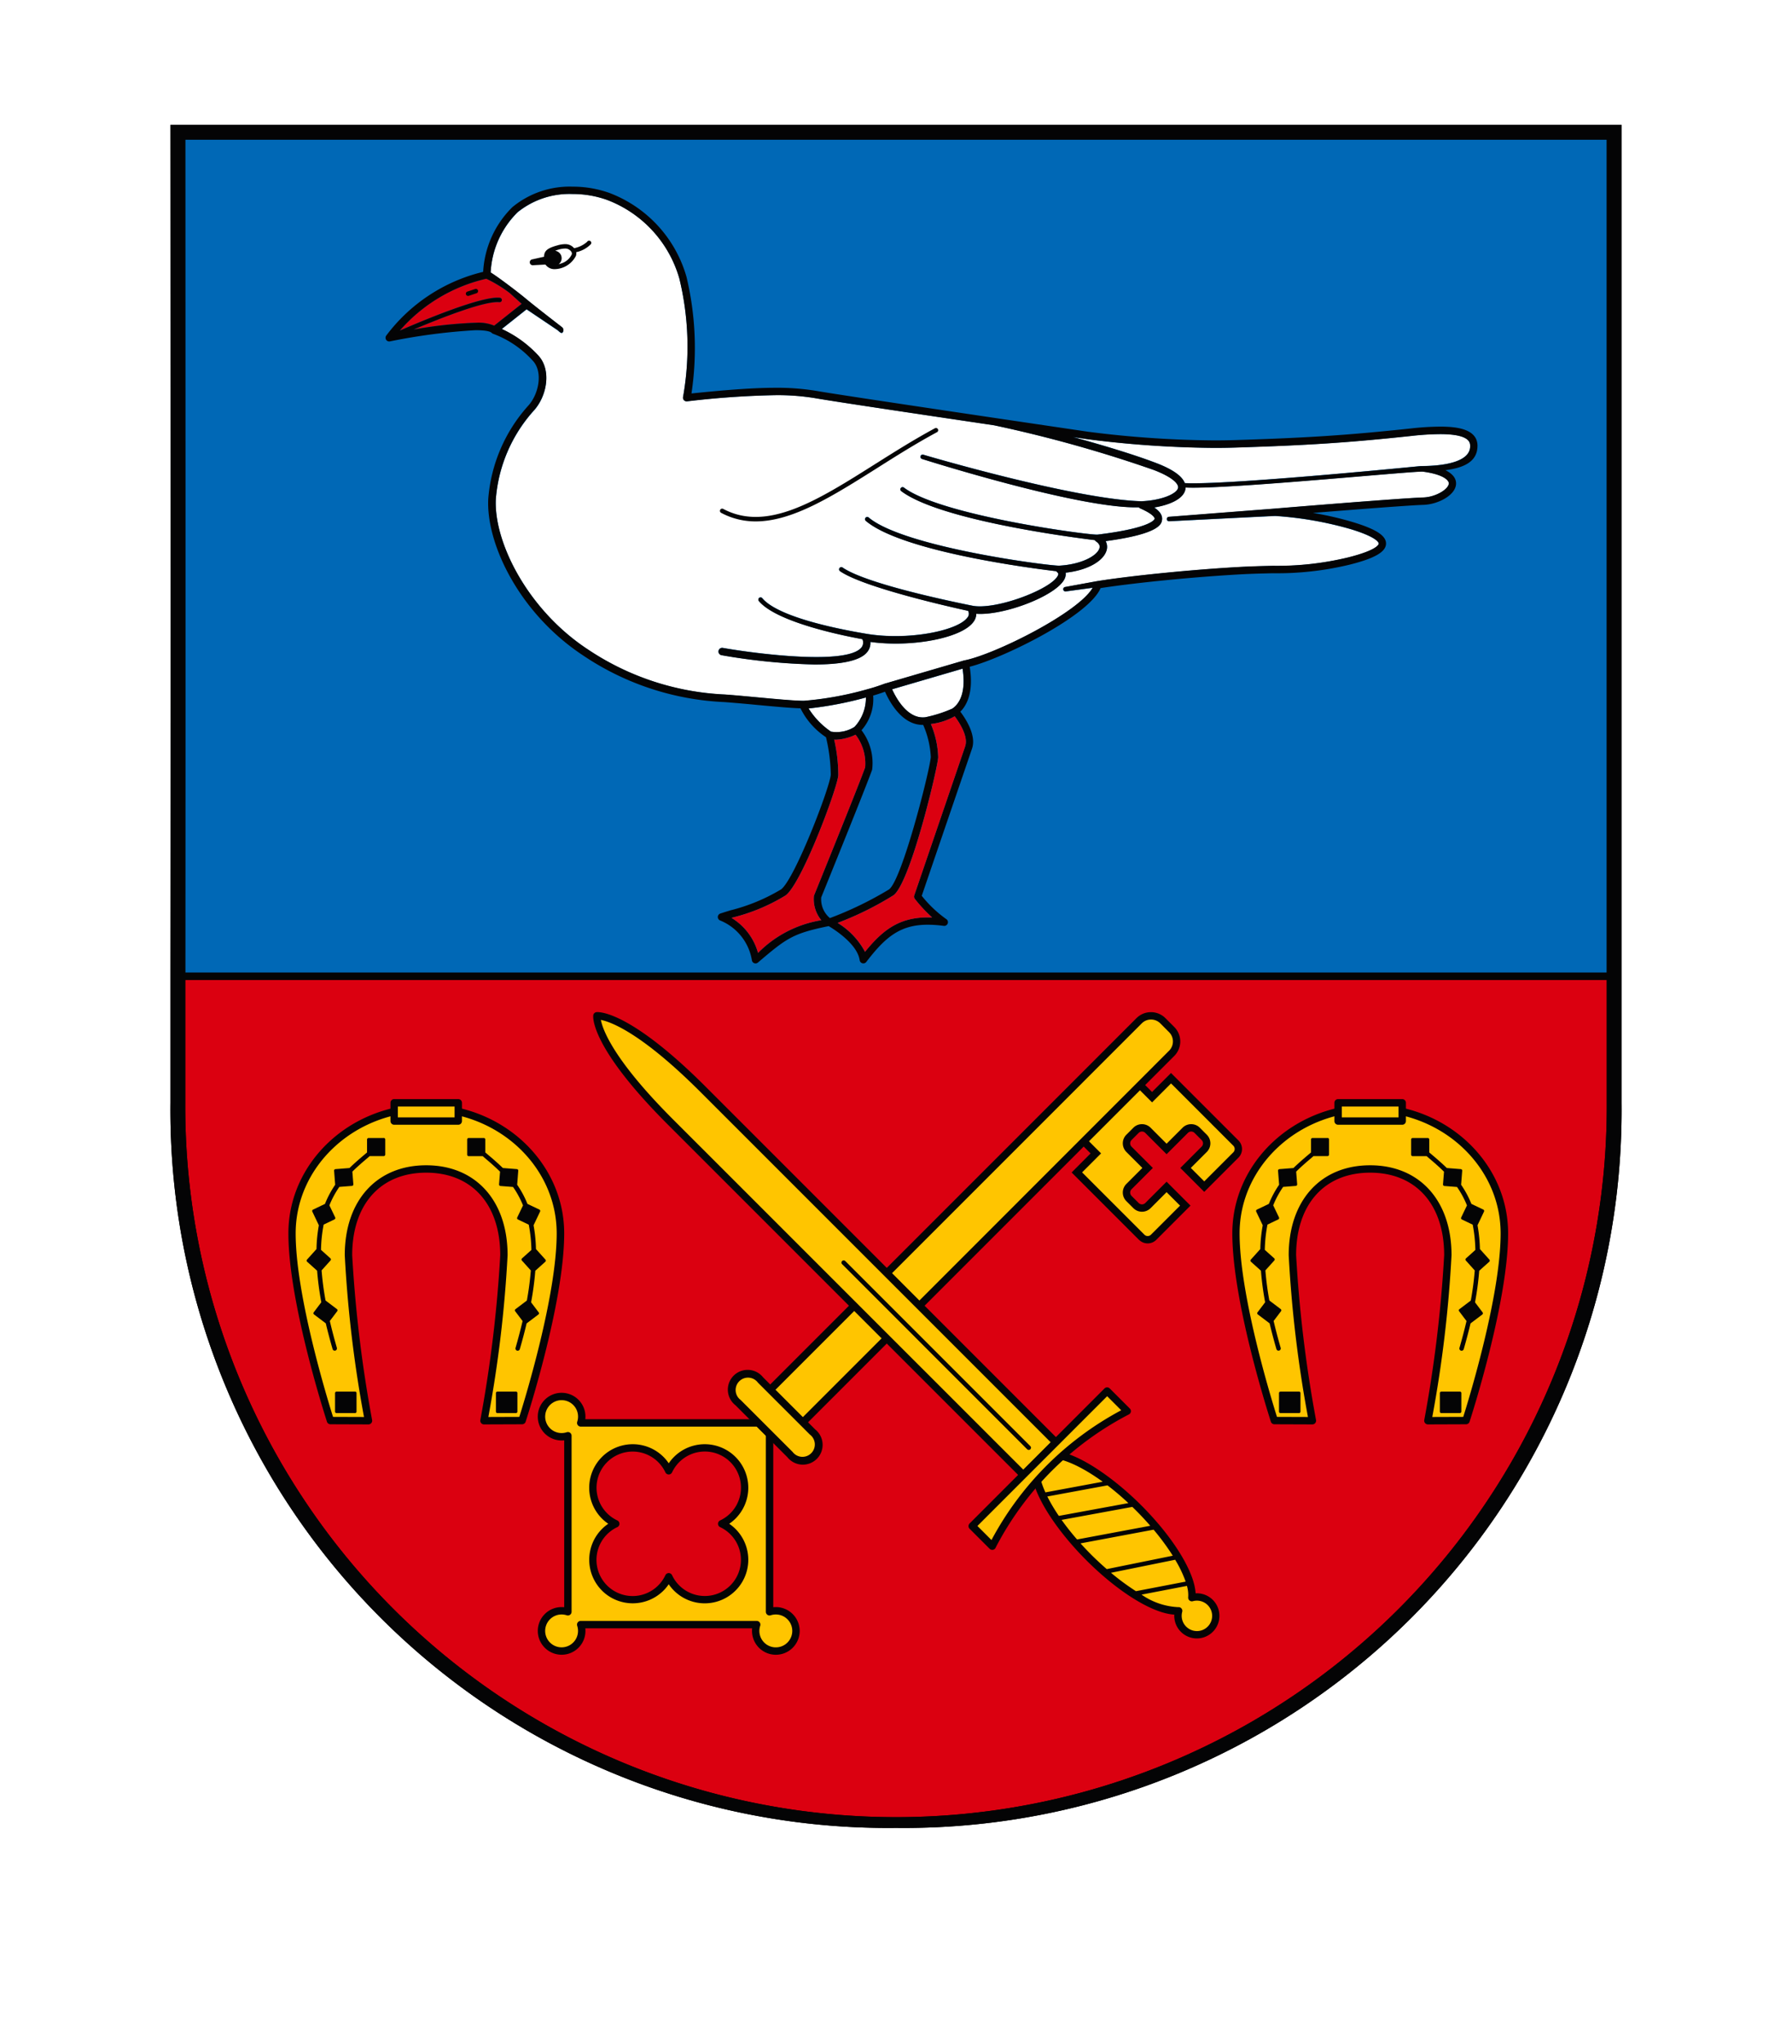 <svg xmlns="http://www.w3.org/2000/svg" xmlns:xlink="http://www.w3.org/1999/xlink" width="117.824" height="134.368" viewBox="0 0 117.824 134.368">
  <defs>
    <filter id="Path_5846" x="0" y="0" width="117.824" height="134.368" filterUnits="userSpaceOnUse">
      <feOffset dy="3" input="SourceAlpha"/>
      <feGaussianBlur stdDeviation="3" result="blur"/>
      <feFlood flood-opacity="0.161"/>
      <feComposite operator="in" in2="blur"/>
      <feComposite in="SourceGraphic"/>
    </filter>
  </defs>
  <g id="Group_2158" data-name="Group 2158" transform="translate(-567 -480)">
    <g transform="matrix(1, 0, 0, 1, 567, 480)" filter="url(#Path_5846)">
      <path id="Path_5846-2" data-name="Path 5846" d="M49.913,116.368A49.387,49.387,0,0,1,0,66.506V57.941C.019,37.6,0,2.559,0,2.207V0H99.824V66.506a49.388,49.388,0,0,1-49.912,49.862" transform="translate(9 6)" fill="#fff"/>
    </g>
    <path id="Path_5847" data-name="Path 5847" d="M59.049,11.338H11.344s.018,35.161,0,55.735h0v8.565a47.182,47.182,0,0,0,47.705,47.656,47.182,47.182,0,0,0,47.705-47.656v-64.3Z" transform="translate(566.863 476.868)" fill="#040405"/>
    <path id="Path_5848" data-name="Path 5848" d="M109.809,308.383a46.733,46.733,0,1,1-93.465,0V300.3h93.465Z" transform="translate(562.836 244.122)" fill="#db0010"/>
    <path id="Path_5849" data-name="Path 5849" d="M16.345,71.1c.016-18.434,0-48.941,0-54.762H109.81V71.1Z" transform="translate(562.835 472.84)" fill="#0068b6"/>
    <path id="Path_5850" data-name="Path 5850" d="M182.532,53.758c-.022.365-.853.881-1.67.907-1.5.048-9.4.7-9.74.73l-6.993.542a.146.146,0,0,0,.009.292h.01s6.914-.351,6.983-.348a23.259,23.259,0,0,1,4.951.865c1.8.548,1.848.913,1.847.953s-.067.422-2.03.913a19.885,19.885,0,0,1-4.924.547c-.685.016-1.393.032-2.229.078-3.1.173-7.018.563-9.315.927-.074.012-2.122.387-2.122.387a.146.146,0,0,0,.02.291h.02l1.77-.241c-.938,1.635-6.383,4.358-8.405,4.771l-.01,0h-.01l-5.156,1.508-.009,0-.01,0c-.006,0-.626.24-1.172.381h0a21.651,21.651,0,0,1-4.212.771h-.01l-.012,0c-.6,0-1.835-.115-3.027-.226-.625-.058-1.256-.117-1.818-.162l-.313-.024a17.593,17.593,0,0,1-9.009-2.953c-3.987-2.612-6.216-7.085-6.068-9.9A9.835,9.835,0,0,1,122.338,49c.913-.967,1.23-2.752.287-3.7a7.529,7.529,0,0,0-2.361-1.7L121.9,42.3l2.032,1.368c.1.08.252.257.336.156a.243.243,0,0,0-.026-.337c-.017-.015-1.677-1.291-2.383-1.878-.617-.514-1.922-1.492-2.322-1.728a5.984,5.984,0,0,1,1.772-3.962,5.429,5.429,0,0,1,3.622-1.212,6.682,6.682,0,0,1,2.258.386,7.825,7.825,0,0,1,4.759,5.178,18.935,18.935,0,0,1,.246,7.758.243.243,0,0,0,.26.308,57.732,57.732,0,0,1,5.823-.406,15.208,15.208,0,0,1,2.67.209c1.129.2,6.995,1.074,11.691,1.771h0a86.144,86.144,0,0,1,10.492,2.934c1.248.477,1.649.919,1.608,1.173-.061.38-1.043.827-2.407.886-4.383-.114-14.237-3.024-14.343-3.058a.146.146,0,1,0-.088.278c.424.134,10.09,3.181,14.037,3.181.076,0,.149,0,.221,0a.242.242,0,0,0,.086.068c.98.427.955.673.954.684s-.131.6-3.755,1.041c-.458.055-10.267-1.242-12.724-3.085a.146.146,0,1,0-.175.233c2.55,1.913,11.276,3.04,12.721,3.216a.238.238,0,0,0,.072.08c.3.2.247.388.229.449-.14.5-1.189,1.067-2.635,1.148-.573.032-10.219-1.2-12.541-3.169a.146.146,0,0,0-.189.223c2.416,2.044,11.086,3.141,12.532,3.311a.23.23,0,0,0,.054.065c.075.062.1.112.043.228-.443.9-4.1,2.28-5.623,1.974-1.845-.371-7.028-1.479-8.531-2.51a.146.146,0,1,0-.165.241c1.569,1.076,7.292,2.361,8.423,2.608a.074.074,0,0,0,0,.007.383.383,0,0,1-.054.44c-.643.864-3.9,1.522-6.642,1.06-1.225-.206-5.705-.994-6.837-2.335a.146.146,0,1,0-.223.188c1.207,1.43,5.776,2.314,6.8,2.5a.521.521,0,0,1-.066.555c-.974,1.164-6.9.409-9.108.02a.243.243,0,0,0-.085.479,40.519,40.519,0,0,0,6.121.61c1.562,0,2.94-.194,3.444-.8a.954.954,0,0,0,.224-.683c2.7.373,5.971-.24,6.763-1.3a.92.92,0,0,0,.2-.55c1.812.131,5.254-1.178,5.8-2.286a.7.7,0,0,0,.073-.416c1.384-.147,2.489-.739,2.694-1.474a.8.8,0,0,0-.064-.6c3.573-.478,3.67-1.138,3.708-1.393.048-.327-.192-.6-.515-.818,1.022-.167,1.95-.57,2.054-1.211a.732.732,0,0,0,.008-.1c.148.007.318.01.512.01,3.4,0,14.632-1.117,15.1-1.055,1.282.17,1.716.544,1.7.8" transform="translate(479.723 458.042)" fill="#fff"/>
    <path id="Path_5851" data-name="Path 5851" d="M339.2,117.912c-1.6.158-12.935,1.261-15.494,1.117-.174-.464-.8-.905-1.872-1.315-1.482-.567-3.549-1.185-5.473-1.711l.926.137a68.876,68.876,0,0,0,8.37.574c.462,0,.916-.007,1.349-.02,4.789-.148,7.5-.327,11.611-.767a17.856,17.856,0,0,1,1.875-.118c1.977,0,1.975.572,1.977.787.014,1.395-3.082,1.3-3.27,1.317" transform="translate(321.192 392.724)" fill="#fff"/>
    <path id="Path_5852" data-name="Path 5852" d="M227.015,205.551a23.726,23.726,0,0,0,3.767-.722,2.807,2.807,0,0,1-.748,1.933,2.213,2.213,0,0,1-1.548.312,5.109,5.109,0,0,1-1.471-1.523" transform="translate(393.153 321.022)" fill="#fff"/>
    <path id="Path_5853" data-name="Path 5853" d="M259.2,197.734a8.58,8.58,0,0,1-1.793.574H257.4c-1.158.134-1.913-1.265-2.172-1.839l4.632-1.355c.316,2.022-.558,2.531-.66,2.618" transform="translate(370.426 328.846)" fill="#fff"/>
    <path id="Path_5854" data-name="Path 5854" d="M89.767,66.687c1.805-.763,4.674-1.892,5.635-1.8a.146.146,0,1,0,.028-.29c-1.188-.115-4.942,1.45-6.566,2.158a10.711,10.711,0,0,1,5.685-3.408,8.721,8.721,0,0,1,1.528.929c.033.027.765.689.8.72L95.07,66.433a2.724,2.724,0,0,0-1.222-.191,28.486,28.486,0,0,0-4.08.445" transform="translate(504.425 434.976)" fill="#db0010"/>
    <path id="Path_5855" data-name="Path 5855" d="M155.836,49.262c0-1.141-1.406-1.273-2.463-1.273a18.356,18.356,0,0,0-1.927.121c-4.1.439-6.8.617-11.575.765-.428.013-.877.02-1.334.02a68.366,68.366,0,0,1-8.3-.569c-.159-.023-15.876-2.338-17.8-2.674a15.672,15.672,0,0,0-2.754-.216c-1.33,0-3,.112-5.528.373a20.14,20.14,0,0,0-.326-7.657,8.337,8.337,0,0,0-5.066-5.523,7.171,7.171,0,0,0-2.424-.415,5.922,5.922,0,0,0-3.953,1.341,6.458,6.458,0,0,0-1.928,4.26,11.248,11.248,0,0,0-6.375,4.194.243.243,0,0,0,.248.377,39.3,39.3,0,0,1,5.631-.735c.881,0,1.026.147,1.04.163l.005,0a.231.231,0,0,0,.041.038l.016.01a.227.227,0,0,0,.039.02l.01.005a6.588,6.588,0,0,1,2.58,1.741c.727.727.432,2.245-.3,3.017a10.36,10.36,0,0,0-2.6,6.088c-.153,2.912,2,7.523,6.287,10.333a18.039,18.039,0,0,0,9.24,3.031l.31.024c.56.045,1.189.1,1.811.161,1.14.106,2.223.207,2.881.225a4.857,4.857,0,0,0,1.677,1.9,11.249,11.249,0,0,1,.314,2.464c-.061.847-2.356,6.825-3.26,7.534a12.185,12.185,0,0,1-3.332,1.381c-.256.079-.485.149-.669.211a.243.243,0,0,0-.008.458,3.418,3.418,0,0,1,2.082,2.612.243.243,0,0,0,.4.15c1.893-1.613,2.294-1.91,4.65-2.393.359.212,1.883,1.169,2.038,2.242a.243.243,0,0,0,.434.113c1.246-1.623,2.214-2.447,4.042-2.447a8.053,8.053,0,0,1,1.051.075.243.243,0,0,0,.163-.446,7.925,7.925,0,0,1-1.609-1.529l3.307-9.68c.3-.877-.432-1.979-.772-2.426.342-.325.911-1.158.617-2.951,2.214-.566,7.833-3.336,8.607-5.171,2.3-.355,6.1-.73,9.123-.9.827-.046,1.532-.062,2.213-.077a20.268,20.268,0,0,0,5.031-.562c1.645-.411,2.384-.835,2.4-1.373s-.663-.966-2.192-1.43a21.068,21.068,0,0,0-2.614-.6c2.55-.205,6.308-.5,7.269-.53s2.1-.633,2.141-1.363c.018-.286-.12-.631-.7-.916,1.167-.148,2.109-.534,2.109-1.6M85.883,41.607c1.805-.763,4.674-1.892,5.635-1.8a.146.146,0,1,0,.028-.29c-1.189-.115-4.942,1.45-6.567,2.158a10.712,10.712,0,0,1,5.685-3.408,8.725,8.725,0,0,1,1.528.929c.033.027.766.689.8.72l-1.809,1.435a2.731,2.731,0,0,0-1.222-.19,28.512,28.512,0,0,0-4.08.445m25.975,24.91a23.726,23.726,0,0,0,3.767-.722,2.808,2.808,0,0,1-.748,1.933,2.215,2.215,0,0,1-1.548.312,5.109,5.109,0,0,1-1.471-1.523m-3.326,16.067a3.911,3.911,0,0,0-1.742-2.3l.084-.026a12.228,12.228,0,0,0,3.489-1.463c1.075-.842,3.386-7.04,3.446-7.882a10.419,10.419,0,0,0-.27-2.349c.034,0,.068.007.1.007a3.273,3.273,0,0,0,1.305-.33,3.117,3.117,0,0,1,.632,2.139c-.33.966-3.326,8.343-3.356,8.417a.237.237,0,0,0-.016.063,2.182,2.182,0,0,0,.488,1.577,7.533,7.533,0,0,0-4.162,2.151m4.154-3.642c.249-.612,3.025-7.454,3.352-8.409a3.562,3.562,0,0,0-.7-2.589,3.068,3.068,0,0,0,.766-2.277c.3-.086.59-.186.781-.255.266.607,1.1,2.209,2.508,2.182a5.942,5.942,0,0,1,.5,2.112c-.062.869-1.872,8.021-2.74,8.7a23.324,23.324,0,0,1-3.892,1.888,1.607,1.607,0,0,1-.572-1.354M122.149,69l-3.35,9.806a.243.243,0,0,0,.037.226,9.842,9.842,0,0,0,1.14,1.223c-2.033-.078-3.165.715-4.413,2.258a4.978,4.978,0,0,0-1.8-1.9,20.862,20.862,0,0,0,3.685-1.826c1.113-.872,2.87-8.272,2.926-9.049a6.014,6.014,0,0,0-.481-2.2,4.108,4.108,0,0,0,1.566-.507c.354.465.9,1.361.69,1.963m-.829-2.476a8.58,8.58,0,0,1-1.793.574h-.007c-1.158.134-1.913-1.265-2.172-1.839l4.632-1.355c.316,2.022-.558,2.531-.66,2.618m32.626-14.78c-.023.366-.853.881-1.671.907-1.5.048-9.4.7-9.74.73l-6.993.542a.146.146,0,0,0,.009.291h.01s6.914-.351,6.983-.348a23.3,23.3,0,0,1,4.951.865c1.8.548,1.848.913,1.847.953s-.067.422-2.029.913a19.878,19.878,0,0,1-4.924.547c-.685.016-1.394.032-2.229.078-3.1.173-7.018.563-9.315.927-.075.012-2.122.388-2.122.388a.146.146,0,0,0,.02.29h.02l1.77-.241c-.938,1.635-6.383,4.358-8.405,4.771l-.01,0h-.01l-5.156,1.508-.009,0-.01,0c-.006,0-.626.24-1.172.381h0a21.632,21.632,0,0,1-4.212.771h-.01l-.012,0c-.6,0-1.835-.115-3.027-.226-.625-.058-1.256-.117-1.818-.162l-.313-.024a17.6,17.6,0,0,1-9.009-2.953c-3.987-2.612-6.216-7.085-6.068-9.9a9.835,9.835,0,0,1,2.463-5.78c.913-.967,1.23-2.752.287-3.7a7.534,7.534,0,0,0-2.361-1.7l1.632-1.294,2.032,1.368c.1.08.252.258.336.157a.243.243,0,0,0-.026-.337c-.017-.015-1.677-1.29-2.383-1.878-.617-.514-1.922-1.492-2.321-1.728a5.983,5.983,0,0,1,1.772-3.962A5.43,5.43,0,0,1,96.341,32.7a6.678,6.678,0,0,1,2.258.386,7.824,7.824,0,0,1,4.759,5.177,18.94,18.94,0,0,1,.246,7.758.243.243,0,0,0,.259.308,57.781,57.781,0,0,1,5.823-.406,15.215,15.215,0,0,1,2.671.209c1.129.2,6.994,1.075,11.691,1.771h0a86.133,86.133,0,0,1,10.492,2.934c1.248.477,1.649.919,1.608,1.173-.061.38-1.043.827-2.407.886-4.383-.114-14.237-3.024-14.343-3.058a.146.146,0,0,0-.088.278c.424.134,10.09,3.181,14.037,3.181.076,0,.149,0,.221,0a.239.239,0,0,0,.086.068c.98.428.955.674.954.684s-.131.6-3.755,1.041c-.457.055-10.267-1.242-12.724-3.086a.146.146,0,1,0-.175.233c2.55,1.913,11.276,3.04,12.721,3.216a.241.241,0,0,0,.072.08c.3.2.247.388.229.45-.14.5-1.188,1.066-2.634,1.148-.573.032-10.219-1.2-12.541-3.169a.146.146,0,0,0-.188.223c2.416,2.044,11.086,3.141,12.532,3.312a.239.239,0,0,0,.053.065c.075.062.1.112.043.228-.443.9-4.1,2.28-5.623,1.974-1.845-.371-7.028-1.479-8.531-2.51a.146.146,0,1,0-.165.241c1.569,1.076,7.292,2.361,8.423,2.608,0,0,0,0,0,.007a.384.384,0,0,1-.054.44c-.643.864-3.9,1.522-6.642,1.06-1.225-.206-5.705-.994-6.837-2.335a.146.146,0,1,0-.223.188c1.207,1.43,5.775,2.314,6.8,2.5a.522.522,0,0,1-.066.555c-.974,1.164-6.9.409-9.108.02a.243.243,0,0,0-.085.479,40.479,40.479,0,0,0,6.121.61c1.562,0,2.94-.194,3.444-.8a.952.952,0,0,0,.224-.682c2.7.372,5.971-.24,6.763-1.3a.917.917,0,0,0,.2-.55c1.812.131,5.254-1.179,5.8-2.287a.7.7,0,0,0,.073-.415c1.384-.147,2.489-.739,2.694-1.474a.794.794,0,0,0-.064-.6c3.573-.478,3.67-1.138,3.708-1.393.048-.327-.192-.6-.515-.818,1.022-.168,1.95-.57,2.054-1.211a.771.771,0,0,0,.008-.1c.148.007.318.01.512.01,3.4,0,14.632-1.117,15.1-1.055,1.282.171,1.716.544,1.7.8m-1.867-1.165c-1.6.158-12.935,1.261-15.494,1.117-.174-.464-.8-.905-1.872-1.315-1.482-.567-3.549-1.185-5.473-1.711l.926.137a68.879,68.879,0,0,0,8.37.574c.462,0,.916-.007,1.349-.02,4.789-.148,7.5-.327,11.611-.767a17.857,17.857,0,0,1,1.875-.118c1.977,0,1.975.572,1.977.787.014,1.395-3.082,1.3-3.27,1.317" transform="translate(508.31 460.056)" fill="#040405"/>
    <path id="Path_5856" data-name="Path 5856" d="M197.118,119.348a4.765,4.765,0,0,0,2.275.564c2.423,0,5.056-1.661,7.993-3.513,1.262-.8,2.567-1.619,3.927-2.353a.146.146,0,1,0-.139-.257c-1.369.739-2.678,1.565-3.944,2.363-3.8,2.4-7.089,4.471-9.975,2.938a.146.146,0,1,0-.137.258" transform="translate(417.296 394.364)" fill="#040405"/>
    <path id="Path_5857" data-name="Path 5857" d="M136.513,50.585a1.83,1.83,0,0,1-.858.422.747.747,0,0,0-.606-.267,1.822,1.822,0,0,0-.477.076c-.6.167-.895.326-.891.751l-.765.171a.195.195,0,0,0,.01.389h.01l.835-.044a.719.719,0,0,0,.635.3,1.606,1.606,0,0,0,1.369-.874.526.526,0,0,0,.017-.24,1.92,1.92,0,0,0,.962-.523.146.146,0,1,0-.241-.164m-1.018.843a1.128,1.128,0,0,1-.684.582,1.28,1.28,0,0,1-.173.053.493.493,0,0,0-.229-.883,1.989,1.989,0,0,1,.24-.082,1.541,1.541,0,0,1,.4-.065.468.468,0,0,1,.429.223.191.191,0,0,1,.017.173" transform="translate(469.093 445.309)" fill="#040405"/>
    <path id="Path_5858" data-name="Path 5858" d="M111.777,66.779l-.511.17a.146.146,0,0,0,.046.284.148.148,0,0,0,.046-.007l.511-.17a.146.146,0,1,0-.092-.277" transform="translate(486.462 432.22)" fill="#040405"/>
    <path id="Path_5859" data-name="Path 5859" d="M59.049,11.338H11.344s.018,35.161,0,55.735h0v8.565a47.182,47.182,0,0,0,47.705,47.656,47.182,47.182,0,0,0,47.705-47.656v-64.3Zm46.733,64.3a46.733,46.733,0,1,1-93.465,0V67.559h93.465ZM12.317,67.073c.016-18.434,0-48.941,0-54.762h93.465V67.073Z" transform="translate(566.863 476.868)" fill="#040405"/>
    <path id="Path_5860" data-name="Path 5860" d="M61.247,347.531c-2.913,0-5.11,1.99-5.11,5.669a85.252,85.252,0,0,0,1.313,10.88l-2.5-.009s-2.523-7.753-2.523-12.306,3.951-8.244,8.824-8.244,8.824,3.691,8.824,8.244-2.523,12.306-2.523,12.306l-2.5.009a85.253,85.253,0,0,0,1.312-10.88c0-3.679-2.2-5.669-5.11-5.669" transform="translate(533.776 209.314)" fill="#ffc500"/>
    <path id="Path_5861" data-name="Path 5861" d="M64.038,363.316a.244.244,0,0,1-.239-.287,85.5,85.5,0,0,0,1.309-10.836c0-3.347-1.865-5.426-4.867-5.426s-4.867,2.079-4.867,5.426a85.463,85.463,0,0,0,1.309,10.836.244.244,0,0,1-.239.287h0l-2.5-.009a.243.243,0,0,1-.23-.168c-.1-.318-2.535-7.841-2.535-12.381,0-4.68,4.068-8.488,9.067-8.488s9.067,3.808,9.067,8.488c0,4.54-2.431,12.063-2.535,12.381a.243.243,0,0,1-.23.168l-2.5.009Zm-3.8-17.035c3.252,0,5.353,2.321,5.353,5.912a81.739,81.739,0,0,1-1.265,10.635l2.036-.007c.364-1.153,2.457-7.968,2.457-12.063,0-4.412-3.849-8-8.581-8s-8.581,3.589-8.581,8c0,4.1,2.094,10.911,2.457,12.063l2.036.007a81.741,81.741,0,0,1-1.265-10.635c0-3.591,2.1-5.912,5.353-5.912" transform="translate(534.783 210.321)" fill="#040405"/>
    <path id="Path_5862" data-name="Path 5862" d="M116.789,361.8a.1.1,0,0,0,.007-.137l-.624-.694a9.9,9.9,0,0,0-.158-1.565v0l.429-.9a.1.1,0,0,0-.046-.13l-.786-.376a6.372,6.372,0,0,0-.675-1.257l.072-.928a.1.1,0,0,0-.089-.1l-.926-.073c-.337-.331-.684-.626-1.018-.909l-.134-.114v-.849a.1.1,0,0,0-.1-.1h-.993a.1.1,0,0,0-.1.1v.993a.1.1,0,0,0,.1.1h.923l.112.1c.337.286.688.585,1.027.922l-.066.839a.1.1,0,0,0,.089.1l.833.065a6.184,6.184,0,0,1,.654,1.212l-.381.795a.1.1,0,0,0,.046.13l.712.341a9.573,9.573,0,0,1,.175,1.662l-.62.557a.1.1,0,0,0-.007.137l.588.654a19.354,19.354,0,0,1-.26,1.979l-.749.566a.1.1,0,0,0-.038.064.1.1,0,0,0,.019.072l.487.644c-.131.557-.283,1.142-.463,1.765a.146.146,0,0,0,.1.181.151.151,0,0,0,.041.006.146.146,0,0,0,.14-.105c.172-.594.32-1.155.447-1.691l.776-.587a.1.1,0,0,0,.038-.064.1.1,0,0,0-.019-.072l-.5-.663a19.838,19.838,0,0,0,.276-2.075Z" transform="translate(486.068 201.141)" fill="#040405"/>
    <path id="Path_5863" data-name="Path 5863" d="M122.651,439.353h-1.213a.1.1,0,0,0-.1.1v1.213a.1.1,0,0,0,.1.1h1.213a.1.1,0,0,0,.1-.1V439.45a.1.1,0,0,0-.1-.1" transform="translate(478.268 132.127)" fill="#040405"/>
    <path id="Path_5864" data-name="Path 5864" d="M68.291,439.353H67.077a.1.1,0,0,0-.1.1v1.213a.1.1,0,0,0,.1.1h1.213a.1.1,0,0,0,.1-.1V439.45a.1.1,0,0,0-.1-.1" transform="translate(522.052 132.127)" fill="#040405"/>
    <path id="Path_5865" data-name="Path 5865" d="M62.417,353.669h-.993a.1.1,0,0,0-.1.1v.849l-.134.114c-.334.283-.681.579-1.018.909l-.926.073a.1.1,0,0,0-.089.1l.072.928A6.372,6.372,0,0,0,58.558,358l-.786.376a.1.1,0,0,0-.046.13l.429.9v0A9.9,9.9,0,0,0,58,360.969l-.624.694a.1.1,0,0,0,.007.137l.658.591a19.89,19.89,0,0,0,.276,2.075l-.5.663a.1.1,0,0,0,.019.136l.776.587c.127.536.275,1.1.447,1.691a.146.146,0,0,0,.14.105.15.15,0,0,0,.041-.006.146.146,0,0,0,.1-.181c-.181-.623-.333-1.207-.463-1.765l.487-.644a.1.1,0,0,0-.019-.136l-.749-.566a19.352,19.352,0,0,1-.26-1.98l.588-.654a.1.1,0,0,0-.007-.137l-.62-.557a9.573,9.573,0,0,1,.175-1.662l.712-.341a.1.1,0,0,0,.046-.13l-.381-.795a6.19,6.19,0,0,1,.654-1.212l.833-.065a.1.1,0,0,0,.089-.1l-.066-.838c.339-.337.69-.636,1.027-.922l.112-.1h.923a.1.1,0,0,0,.1-.1v-.993a.1.1,0,0,0-.1-.1" transform="translate(529.809 201.141)" fill="#040405"/>
    <rect id="Rectangle_4223" data-name="Rectangle 4223" width="4.215" height="1.2" transform="translate(592.916 552.495)" fill="#ffc500"/>
    <path id="Path_5866" data-name="Path 5866" d="M90.153,342.207H85.937a.243.243,0,0,1-.243-.243v-1.2a.243.243,0,0,1,.243-.243h4.215a.243.243,0,0,1,.243.243v1.2a.243.243,0,0,1-.243.243m-3.972-.486H89.91v-.713H86.18Z" transform="translate(506.979 211.731)" fill="#040405"/>
    <path id="Path_5867" data-name="Path 5867" d="M380.248,347.531c-2.912,0-5.11,1.99-5.11,5.669a85.252,85.252,0,0,0,1.313,10.88l-2.5-.009s-2.522-7.753-2.522-12.306,3.95-8.244,8.824-8.244,8.824,3.691,8.824,8.244-2.523,12.306-2.523,12.306l-2.5.009a85.252,85.252,0,0,0,1.313-10.88c0-3.679-2.2-5.669-5.11-5.669" transform="translate(276.84 209.314)" fill="#ffc500"/>
    <path id="Path_5868" data-name="Path 5868" d="M383.038,363.316a.244.244,0,0,1-.24-.287,85.448,85.448,0,0,0,1.309-10.836c0-3.347-1.865-5.426-4.867-5.426s-4.867,2.079-4.867,5.426a85.543,85.543,0,0,0,1.309,10.836.244.244,0,0,1-.239.287h0l-2.5-.009a.243.243,0,0,1-.23-.168c-.1-.318-2.535-7.841-2.535-12.381,0-4.68,4.067-8.488,9.067-8.488s9.067,3.808,9.067,8.488c0,4.54-2.431,12.063-2.535,12.381a.243.243,0,0,1-.23.168l-2.5.009Zm-3.8-17.035c3.252,0,5.353,2.321,5.353,5.912a81.732,81.732,0,0,1-1.265,10.635l2.036-.007c.364-1.153,2.457-7.968,2.457-12.063,0-4.412-3.849-8-8.581-8s-8.581,3.589-8.581,8c0,4.1,2.094,10.911,2.457,12.063l2.036.007a81.743,81.743,0,0,1-1.265-10.635c0-3.591,2.1-5.912,5.353-5.912" transform="translate(277.847 210.321)" fill="#040405"/>
    <path id="Path_5869" data-name="Path 5869" d="M435.789,361.8a.1.1,0,0,0,.007-.137l-.623-.694a9.931,9.931,0,0,0-.159-1.565v0l.429-.9a.1.1,0,0,0-.046-.13l-.786-.376a6.362,6.362,0,0,0-.675-1.257l.073-.928a.1.1,0,0,0-.089-.1l-.926-.073c-.337-.331-.684-.626-1.018-.909l-.134-.114v-.849a.1.1,0,0,0-.1-.1h-.993a.1.1,0,0,0-.1.1v.993a.1.1,0,0,0,.1.1h.923l.112.1c.337.286.688.585,1.027.922l-.066.839a.1.1,0,0,0,.089.1l.833.065a6.186,6.186,0,0,1,.654,1.212l-.381.795a.1.1,0,0,0,.046.13l.712.341a9.591,9.591,0,0,1,.175,1.662l-.62.557a.1.1,0,0,0-.007.137l.587.654a19.3,19.3,0,0,1-.26,1.979l-.749.566a.1.1,0,0,0-.038.064.1.1,0,0,0,.019.072l.486.644c-.131.557-.282,1.142-.463,1.765a.146.146,0,0,0,.1.181.151.151,0,0,0,.041.006.146.146,0,0,0,.14-.105c.172-.594.319-1.155.447-1.691l.776-.587a.1.1,0,0,0,.019-.136l-.5-.663a19.835,19.835,0,0,0,.276-2.075Z" transform="translate(229.132 201.141)" fill="#040405"/>
    <path id="Path_5870" data-name="Path 5870" d="M441.651,439.353h-1.213a.1.1,0,0,0-.1.1v1.213a.1.1,0,0,0,.1.1h1.213a.1.1,0,0,0,.1-.1V439.45a.1.1,0,0,0-.1-.1" transform="translate(221.332 132.127)" fill="#040405"/>
    <path id="Path_5871" data-name="Path 5871" d="M387.292,439.353h-1.213a.1.1,0,0,0-.1.1v1.213a.1.1,0,0,0,.1.1h1.213a.1.1,0,0,0,.1-.1V439.45a.1.1,0,0,0-.1-.1" transform="translate(265.115 132.127)" fill="#040405"/>
    <path id="Path_5872" data-name="Path 5872" d="M381.417,353.669h-.993a.1.1,0,0,0-.1.1v.849l-.134.114c-.334.283-.681.579-1.018.909l-.926.073a.1.1,0,0,0-.09.1l.072.928a6.382,6.382,0,0,0-.675,1.257l-.786.376a.1.1,0,0,0-.046.13l.429.9v0a9.9,9.9,0,0,0-.159,1.564l-.624.694a.1.1,0,0,0,.007.137l.658.591a19.884,19.884,0,0,0,.276,2.075l-.5.663a.1.1,0,0,0,.019.136l.776.587c.127.536.275,1.1.447,1.691a.146.146,0,0,0,.14.105.146.146,0,0,0,.14-.187c-.181-.623-.332-1.207-.463-1.765l.487-.644a.1.1,0,0,0-.019-.136l-.749-.566a19.36,19.36,0,0,1-.26-1.98l.588-.654a.1.1,0,0,0-.007-.137l-.62-.557a9.594,9.594,0,0,1,.175-1.662l.712-.341a.1.1,0,0,0,.046-.13l-.381-.795a6.18,6.18,0,0,1,.654-1.212l.833-.065a.1.1,0,0,0,.089-.1l-.066-.838c.339-.337.69-.636,1.027-.922l.112-.1h.923a.1.1,0,0,0,.1-.1v-.993a.1.1,0,0,0-.1-.1" transform="translate(272.874 201.141)" fill="#040405"/>
    <rect id="Rectangle_4224" data-name="Rectangle 4224" width="4.216" height="1.2" transform="translate(654.98 552.495)" fill="#ffc500"/>
    <path id="Path_5873" data-name="Path 5873" d="M409.152,342.207h-4.216a.243.243,0,0,1-.243-.243v-1.2a.243.243,0,0,1,.243-.243h4.216a.243.243,0,0,1,.243.243v1.2a.243.243,0,0,1-.243.243m-3.972-.486h3.729v-.713h-3.729Z" transform="translate(250.044 211.731)" fill="#040405"/>
    <path id="Path_5874" data-name="Path 5874" d="M245.2,213.174l-3.35,9.806a.242.242,0,0,0,.037.226,9.837,9.837,0,0,0,1.14,1.224c-2.033-.078-3.165.715-4.413,2.258a4.979,4.979,0,0,0-1.8-1.9,20.883,20.883,0,0,0,3.685-1.826c1.113-.872,2.87-8.272,2.925-9.05a6.014,6.014,0,0,0-.481-2.2,4.1,4.1,0,0,0,1.566-.507c.354.466.9,1.361.69,1.963" transform="translate(385.263 315.882)" fill="#db0010"/>
    <path id="Path_5875" data-name="Path 5875" d="M202.705,231.725a3.911,3.911,0,0,0-1.742-2.3l.084-.026a12.222,12.222,0,0,0,3.489-1.463c1.075-.842,3.385-7.041,3.446-7.882a10.4,10.4,0,0,0-.27-2.349c.034,0,.068.007.1.007a3.274,3.274,0,0,0,1.305-.33,3.116,3.116,0,0,1,.632,2.138c-.33.966-3.326,8.343-3.356,8.418a.237.237,0,0,0-.016.063,2.182,2.182,0,0,0,.488,1.577,7.533,7.533,0,0,0-4.162,2.151" transform="translate(414.136 310.915)" fill="#db0010"/>
    <path id="Path_5876" data-name="Path 5876" d="M322.7,343.942a.552.552,0,0,1-.78,0l-4.266-4.266,1.247-1.247-1.2-1.2,3.7-3.7,1.2,1.2,1.247-1.247,4.266,4.266a.551.551,0,0,1,0,.78l-2.082,2.082-1.228-1.229,1.228-1.228a.551.551,0,0,0,0-.78l-.468-.468a.552.552,0,0,0-.78,0l-1.228,1.228-1.228-1.228a.552.552,0,0,0-.78,0l-.468.468a.552.552,0,0,0,0,.78l1.228,1.228-1.228,1.228a.551.551,0,0,0,0,.78l.468.468a.552.552,0,0,0,.78,0l1.228-1.228,1.228,1.229Z" transform="translate(320.149 217.398)" fill="#ffc500"/>
    <path id="Path_5877" data-name="Path 5877" d="M320.324,342.689l-4.438-4.438L317.133,337l-1.2-1.2,4.041-4.041,1.2,1.2,1.247-1.247,4.438,4.438a.8.8,0,0,1,0,1.124l-2.253,2.253-1.572-1.572,1.4-1.4a.308.308,0,0,0,0-.436l-.468-.468a.309.309,0,0,0-.436,0l-1.4,1.4-1.4-1.4a.309.309,0,0,0-.436,0l-.468.468a.309.309,0,0,0,0,.436l1.4,1.4-1.4,1.4a.309.309,0,0,0,0,.436l.468.468a.309.309,0,0,0,.436,0l1.4-1.4,1.572,1.572-2.253,2.253a.8.8,0,0,1-1.124,0m-3.75-4.438,4.094,4.094a.309.309,0,0,0,.436,0l1.91-1.909-.885-.885-1.056,1.056a.8.8,0,0,1-1.124,0l-.468-.468a.8.8,0,0,1,0-1.124l1.056-1.056-1.056-1.056a.8.8,0,0,1,0-1.124l.468-.468a.8.8,0,0,1,1.124,0l1.056,1.056,1.056-1.056a.8.8,0,0,1,1.124,0l.468.468a.8.8,0,0,1,0,1.124l-1.056,1.056.885.884,1.91-1.91a.309.309,0,0,0,0-.436l-4.094-4.094-1.247,1.247-1.2-1.2-3.353,3.353,1.2,1.2Z" transform="translate(321.573 218.823)" fill="#040405"/>
    <path id="Path_5878" data-name="Path 5878" d="M149.324,449.886a2.612,2.612,0,0,0-.735-.515,2.62,2.62,0,1,0-3.484-3.484,2.62,2.62,0,1,0-3.484,3.484,2.62,2.62,0,1,0,3.484,3.484,2.619,2.619,0,1,0,4.219-2.969m3.759,7.464A1.323,1.323,0,0,1,150.891,456H139.319a1.324,1.324,0,1,1-.844-.844V443.586a1.324,1.324,0,1,1,.844-.844h12.415v12.415a1.323,1.323,0,0,1,1.349,2.192" transform="translate(465.865 130.796)" fill="#ffc500"/>
    <path id="Path_5879" data-name="Path 5879" d="M135.951,456.52a1.566,1.566,0,0,1,1.277-2.665V442.884a1.567,1.567,0,1,1,1.387-1.387h12.115a.25.25,0,0,1,.243.243v12.115a1.567,1.567,0,1,1-1.388,1.387h-10.97a1.566,1.566,0,0,1-2.665,1.277m1.692-14.108a.242.242,0,0,1,.071.172v11.572a.243.243,0,0,1-.319.231,1.08,1.08,0,1,0,.688.688.243.243,0,0,1,.231-.319h11.571a.243.243,0,0,1,.231.319,1.081,1.081,0,1,0,.689-.688.243.243,0,0,1-.319-.231V441.983H138.315a.243.243,0,0,1-.231-.319,1.081,1.081,0,1,0-.689.688.244.244,0,0,1,.219.034.222.222,0,0,1,.029.025m2.067,10.349a2.866,2.866,0,0,1,0-4.048,2.794,2.794,0,0,1,.416-.343,2.814,2.814,0,0,1-.416-.342,2.863,2.863,0,1,1,4.049-4.049,2.8,2.8,0,0,1,.342.416,2.811,2.811,0,0,1,.342-.416,2.863,2.863,0,1,1,4.049,4.049,2.826,2.826,0,0,1-.416.342,2.806,2.806,0,0,1,.416.343,2.863,2.863,0,0,1-4.049,4.049,2.811,2.811,0,0,1-.343-.416,2.8,2.8,0,0,1-.343.416,2.866,2.866,0,0,1-4.048,0m1.079-4.563a.243.243,0,0,1-.068.392,2.377,2.377,0,1,0,3.16,3.16.243.243,0,0,1,.44,0,2.376,2.376,0,1,0,3.16-3.16.243.243,0,0,1,0-.44,2.377,2.377,0,1,0-3.16-3.161.243.243,0,0,1-.44,0,2.376,2.376,0,1,0-3.16,3.161.242.242,0,0,1,.068.048" transform="translate(466.869 131.799)" fill="#040405"/>
    <path id="Path_5880" data-name="Path 5880" d="M211.219,339.792a1.1,1.1,0,0,1-1.56,0l-.585-.585a1.1,1.1,0,0,1,0-1.56l24.959-24.959a1.1,1.1,0,0,1,1.56,0l.585.585a1.1,1.1,0,0,1,0,1.56Z" transform="translate(407.864 234.408)" fill="#ffc500"/>
    <path id="Path_5881" data-name="Path 5881" d="M208.483,338.96l-.585-.585a1.348,1.348,0,0,1,0-1.9l24.959-24.959a1.348,1.348,0,0,1,1.9,0l.585.585a1.348,1.348,0,0,1,0,1.9L210.387,338.96a1.348,1.348,0,0,1-1.9,0m25.933-27.1a.861.861,0,0,0-1.216,0l-24.958,24.959a.861.861,0,0,0,0,1.216l.585.585a.86.86,0,0,0,1.216,0L235,313.658a.861.861,0,0,0,0-1.216Z" transform="translate(408.868 235.412)" fill="#040405"/>
    <path id="Path_5882" data-name="Path 5882" d="M206.591,438.887a1.114,1.114,0,0,1-1.568-.085l-3.416-3.417a1.054,1.054,0,1,1,1.482-1.482l3.417,3.416a1.114,1.114,0,0,1,.086,1.568" transform="translate(413.915 136.815)" fill="#ffc500"/>
    <path id="Path_5883" data-name="Path 5883" d="M203.848,437.97l-3.416-3.417a1.3,1.3,0,1,1,1.826-1.826l3.417,3.417a1.3,1.3,0,1,1-1.826,1.826m-1.935-4.9a.813.813,0,1,0-1.138,1.138l3.417,3.416a.813.813,0,1,0,1.138-1.138Z" transform="translate(414.918 137.818)" fill="#040405"/>
    <path id="Path_5884" data-name="Path 5884" d="M315.182,470.334a1.24,1.24,0,0,0-1.2-.319c.124-1.259-1.256-3.655-3.5-5.9-2.692-2.692-5.606-4.143-6.508-3.241s.549,3.816,3.241,6.508c2.244,2.243,4.64,3.623,5.9,3.5a1.24,1.24,0,1,0,2.073-.55" transform="translate(331.387 115.008)" fill="#ffc500"/>
    <path id="Path_5885" data-name="Path 5885" d="M314.309,469.118a1.488,1.488,0,0,0-1.13-.431c-.078-1.413-1.466-3.677-3.575-5.786-2.446-2.447-5.679-4.414-6.852-3.241s.794,4.406,3.241,6.852c2.109,2.109,4.373,3.5,5.786,3.575a1.484,1.484,0,1,0,2.53-.969m-6.694-1.781,4.22-.857a7.731,7.731,0,0,1,.689,1.438l-3.268.629a16.048,16.048,0,0,1-1.641-1.21m2.58-3.09-4.81.9c-.382-.44-.721-.87-1.017-1.286l4.652-.855c.08.078.16.156.241.237.329.329.641.665.935,1m-6.767-1.921,3.957-.732c.446.341.907.73,1.373,1.166l-4.573.841a11.216,11.216,0,0,1-.756-1.274M303.1,460c.5-.5,2.079-.022,3.971,1.352l-3.768.7c-.445-.984-.521-1.731-.2-2.049m2.515,5.4,4.8-.9a16.01,16.01,0,0,1,1.26,1.712l-4.341.881c-.335-.291-.669-.6-1-.929q-.384-.384-.726-.764m6.944,5.469a1,1,0,0,1-.256-.969.244.244,0,0,0-.049-.221.239.239,0,0,0-.21-.085,4.594,4.594,0,0,1-2.415-.824l2.984-.574a2.191,2.191,0,0,1,.082.748.24.24,0,0,0,.085.21.244.244,0,0,0,.221.049,1,1,0,1,1-.441,1.667" transform="translate(332.432 116.053)" fill="#040405"/>
    <path id="Path_5886" data-name="Path 5886" d="M185.635,340.4l-1.072,1.072-1.072,1.073-11.6-11.6-11.6-11.6c-5.134-5.134-4.843-6.988-4.843-6.988s1.907-.237,6.988,4.844l11.6,11.6Z" transform="translate(450.793 234.409)" fill="#ffc500"/>
    <path id="Path_5887" data-name="Path 5887" d="M182.316,341.715l-23.193-23.193c-5.162-5.162-4.924-7.117-4.911-7.2a.243.243,0,0,1,.21-.2c.083-.01,2.084-.194,7.19,4.913L184.8,339.226a.243.243,0,0,1,0,.344l-2.145,2.145a.243.243,0,0,1-.344,0m-27.6-30.083c.119.632.811,2.607,4.751,6.547L182.488,341.2l1.8-1.8-23.021-23.021c-3.906-3.906-5.906-4.618-6.552-4.746" transform="translate(451.796 235.413)" fill="#040405"/>
    <path id="Path_5888" data-name="Path 5888" d="M283.595,449.376l-1.321-1.321,8.873-8.873,1.321,1.321a20.722,20.722,0,0,0-8.873,8.873" transform="translate(348.645 132.265)" fill="#ffc500"/>
    <path id="Path_5889" data-name="Path 5889" d="M282.418,448.544l0,0-1.321-1.321a.243.243,0,0,1,0-.344L289.968,438a.244.244,0,0,1,.344,0l1.32,1.32a.243.243,0,0,1-.055.385,20.469,20.469,0,0,0-8.758,8.743.243.243,0,0,1-.4.093m-.807-1.5.924.924a20.708,20.708,0,0,1,8.53-8.53l-.924-.924Z" transform="translate(349.653 133.272)" fill="#040405"/>
    <path id="Path_5890" data-name="Path 5890" d="M250.325,407.439,238.15,395.263a.146.146,0,0,1,.207-.206l12.175,12.175a.146.146,0,0,1-.206.206" transform="translate(384.219 167.84)" fill="#040405"/>
  </g>
</svg>

